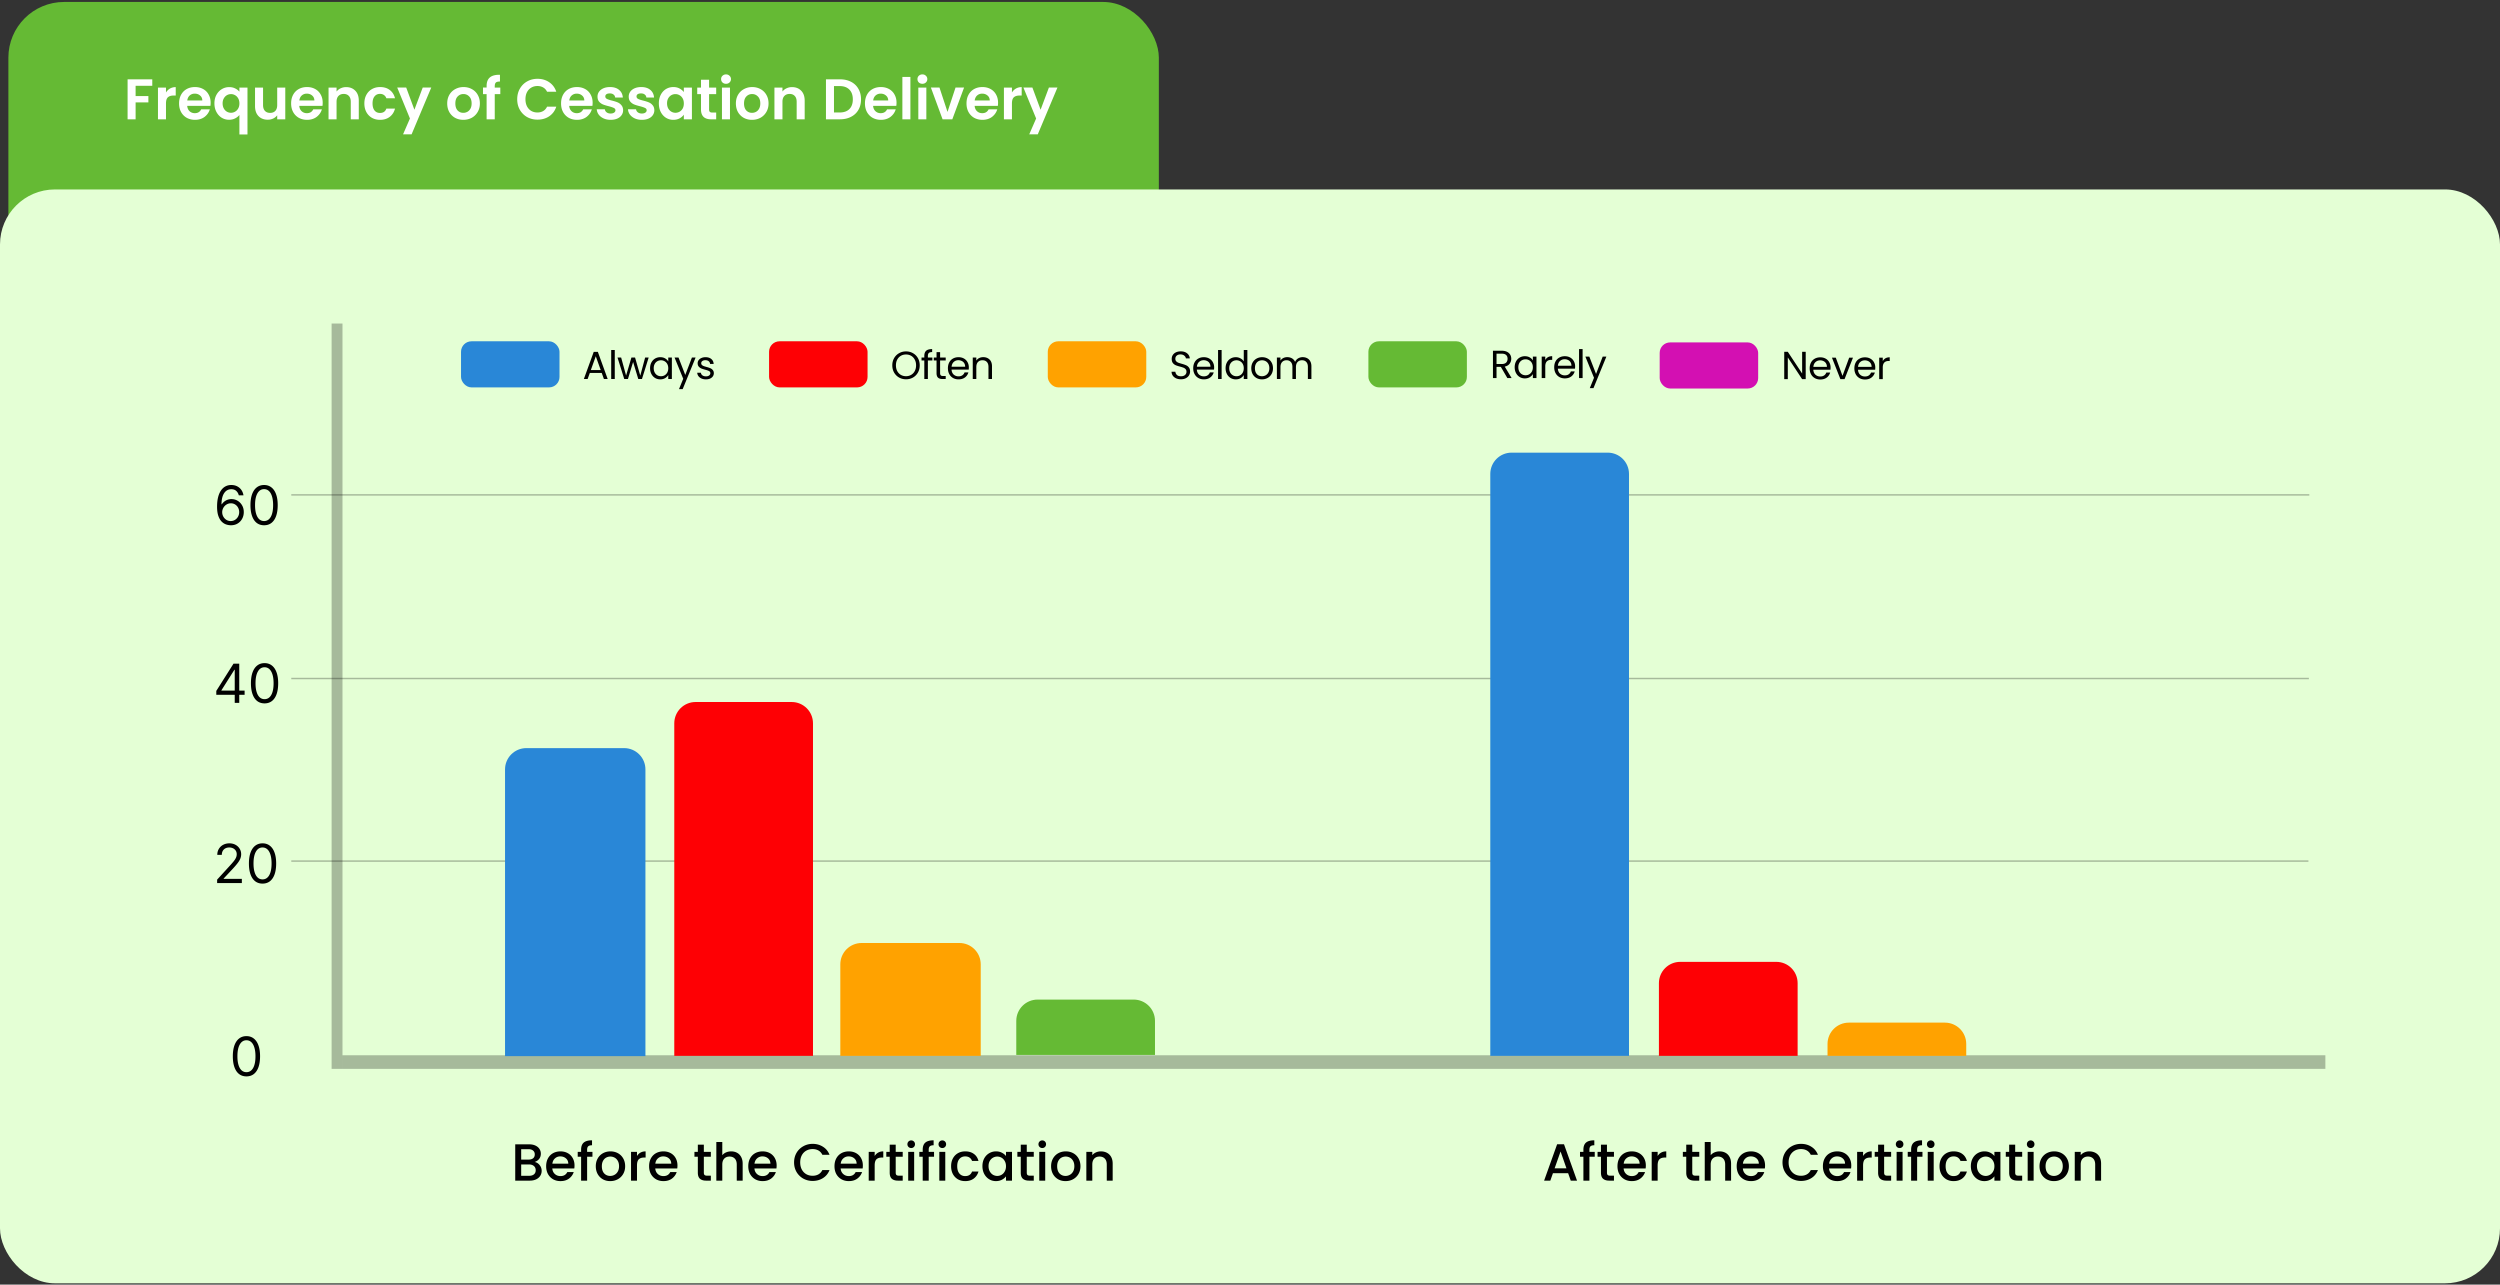 <svg xmlns="http://www.w3.org/2000/svg" width="1193" height="613" fill="none" viewBox="0 0 1193 613"><rect x="0" y="0" width="1193" height="613" fill="#333333" stroke="none"/><rect width="549" height="155" x="4" y=".934" fill="#65BA34" rx="26.592"/><path fill="#fff" d="M72.669 37.852v3.089h-7.955v4.893h6.096v3.035h-6.096v8.065h-3.828V37.852zm6.541 6.287a5.4 5.4 0 0 1 1.914-1.886q1.203-.683 2.734-.683v4.018h-1.012q-1.804 0-2.734.848-.902.847-.902 2.952v7.546h-3.827V41.788h3.827zm21.305 4.894q0 .82-.11 1.476H89.333q.136 1.64 1.149 2.57 1.011.93 2.487.93 2.133 0 3.035-1.832h4.128q-.656 2.187-2.515 3.608-1.86 1.395-4.566 1.395-2.187 0-3.936-.957a7.04 7.04 0 0 1-2.707-2.761q-.957-1.778-.957-4.101 0-2.35.957-4.128a6.7 6.7 0 0 1 2.68-2.734q1.722-.957 3.963-.957 2.16 0 3.855.93a6.4 6.4 0 0 1 2.652 2.652q.957 1.695.957 3.909m-3.964-1.094q-.028-1.476-1.067-2.35-1.038-.903-2.542-.903-1.422 0-2.406.875-.957.848-1.175 2.378zm5.773 1.395q0-2.27.93-4.019.956-1.777 2.569-2.761a6.7 6.7 0 0 1 3.554-.984q1.614 0 2.843.628 1.258.601 2.023 1.559v-1.969h3.855v22.363h-3.855v-9.295q-.765.984-2.05 1.64-1.285.657-2.898.656a6.64 6.64 0 0 1-3.526-.984q-1.586-1.011-2.515-2.788-.93-1.778-.93-4.046m11.919.027q0-1.394-.574-2.406-.574-1.011-1.503-1.53a3.83 3.83 0 0 0-1.941-.52 3.9 3.9 0 0 0-1.941.52q-.903.519-1.477 1.53-.574.985-.574 2.379t.574 2.433q.574 1.011 1.477 1.53a3.9 3.9 0 0 0 1.941.52q1.038 0 1.941-.52.93-.519 1.503-1.53.574-1.013.574-2.406m21.891-7.573v15.146h-3.855V55.02q-.738.984-1.941 1.558a6 6 0 0 1-2.57.547q-1.776 0-3.143-.738-1.368-.765-2.16-2.215-.766-1.476-.766-3.499v-8.885h3.828v8.338q0 1.805.902 2.789.901.957 2.46.957 1.586 0 2.488-.957.902-.984.902-2.789v-8.338zm17.855 7.245q0 .82-.109 1.476h-11.072q.137 1.64 1.148 2.57 1.012.93 2.488.93 2.133 0 3.034-1.832h4.128q-.655 2.187-2.515 3.608-1.859 1.395-4.565 1.395-2.187 0-3.937-.957a7.04 7.04 0 0 1-2.706-2.761q-.957-1.778-.957-4.101 0-2.35.957-4.128a6.7 6.7 0 0 1 2.679-2.734q1.722-.957 3.964-.957 2.16 0 3.855.93a6.4 6.4 0 0 1 2.651 2.652q.957 1.695.957 3.909m-3.964-1.094q-.027-1.476-1.066-2.35-1.04-.903-2.542-.903-1.422 0-2.406.875-.957.848-1.176 2.378zm15.151-6.37q2.706 0 4.374 1.723 1.667 1.695 1.667 4.757v8.885h-3.827v-8.366q0-1.804-.902-2.761-.903-.984-2.461-.984-1.585 0-2.515.984-.902.957-.902 2.761v8.366h-3.827V41.788h3.827v1.887a5.2 5.2 0 0 1 1.941-1.531 6 6 0 0 1 2.625-.574m8.697 7.792q0-2.35.957-4.1.956-1.778 2.651-2.735 1.695-.984 3.882-.984 2.816 0 4.648 1.422 1.859 1.395 2.487 3.937h-4.128q-.328-.985-1.12-1.531-.767-.575-1.914-.575-1.64 0-2.597 1.203-.957 1.176-.957 3.363 0 2.16.957 3.363.957 1.175 2.597 1.175 2.324 0 3.034-2.078h4.128q-.628 2.46-2.487 3.91-1.86 1.449-4.648 1.449-2.187 0-3.882-.957a6.95 6.95 0 0 1-2.651-2.734q-.957-1.777-.957-4.128m31.918-7.573-9.376 22.308h-4.074l3.281-7.545-6.069-14.763h4.292l3.909 10.58 3.964-10.58zm15.303 15.392q-2.187 0-3.937-.957a7.2 7.2 0 0 1-2.761-2.761q-.984-1.778-.984-4.101t1.011-4.1a7.13 7.13 0 0 1 2.816-2.735q1.777-.984 3.964-.984t3.964.984a6.94 6.94 0 0 1 2.789 2.734q1.038 1.778 1.039 4.101t-1.067 4.1a7.26 7.26 0 0 1-2.843 2.762q-1.777.957-3.991.957m0-3.336q1.038 0 1.941-.492.93-.519 1.476-1.53.547-1.012.547-2.461 0-2.16-1.148-3.308-1.122-1.175-2.761-1.175t-2.762 1.175q-1.093 1.149-1.093 3.308 0 2.16 1.066 3.335 1.093 1.148 2.734 1.148m17.652-8.912h-2.652v12.002h-3.882V44.932h-1.722v-3.144h1.722v-.765q0-2.79 1.586-4.1 1.586-1.314 4.784-1.231v3.226q-1.395-.027-1.941.465-.547.492-.547 1.777v.628h2.652zm8.065 2.433q0-2.816 1.257-5.03 1.285-2.242 3.472-3.472 2.215-1.257 4.948-1.257 3.2 0 5.605 1.64t3.362 4.538h-4.401q-.657-1.367-1.859-2.05-1.176-.684-2.734-.684-1.668 0-2.98.793-1.285.766-2.023 2.187-.711 1.422-.711 3.335 0 1.887.711 3.335.738 1.422 2.023 2.215 1.312.765 2.98.765 1.558 0 2.734-.683 1.203-.71 1.859-2.078h4.401q-.956 2.925-3.362 4.566-2.379 1.613-5.605 1.613-2.733 0-4.948-1.23a9.34 9.34 0 0 1-3.472-3.473q-1.257-2.214-1.257-5.03m35.992 1.668q0 .82-.109 1.476h-11.072q.137 1.64 1.148 2.57 1.012.93 2.488.93 2.132 0 3.035-1.832h4.128q-.657 2.187-2.515 3.608-1.86 1.395-4.566 1.395-2.187 0-3.937-.957a7.04 7.04 0 0 1-2.706-2.761q-.957-1.778-.957-4.101 0-2.35.957-4.128a6.7 6.7 0 0 1 2.679-2.734q1.723-.957 3.964-.957 2.16 0 3.855.93a6.4 6.4 0 0 1 2.652 2.652q.956 1.695.956 3.909m-3.964-1.094q-.027-1.476-1.066-2.35-1.038-.903-2.542-.903-1.422 0-2.406.875-.957.848-1.176 2.378zm12.554 9.24q-1.86 0-3.336-.656-1.476-.683-2.351-1.831a4.66 4.66 0 0 1-.929-2.543h3.855q.108.876.847 1.45.765.573 1.886.574 1.093 0 1.695-.438.629-.438.629-1.12 0-.739-.765-1.094-.739-.383-2.379-.82-1.695-.41-2.788-.848a4.95 4.95 0 0 1-1.859-1.34q-.766-.9-.766-2.433 0-1.257.711-2.296.738-1.039 2.078-1.64 1.367-.602 3.198-.602 2.707 0 4.32 1.367 1.612 1.34 1.777 3.636h-3.664q-.081-.902-.765-1.421-.657-.547-1.777-.547-1.039 0-1.613.383-.547.382-.547 1.066 0 .765.766 1.175.765.383 2.378.793 1.64.41 2.707.848a4.6 4.6 0 0 1 1.831 1.367q.793.901.82 2.405a3.96 3.96 0 0 1-.738 2.351q-.71 1.04-2.077 1.64-1.34.575-3.144.575m14.897 0q-1.86 0-3.336-.656-1.475-.683-2.351-1.831a4.66 4.66 0 0 1-.929-2.543h3.855q.109.876.847 1.45.765.573 1.886.574 1.094 0 1.695-.438.63-.438.629-1.12 0-.739-.765-1.094-.738-.383-2.379-.82-1.695-.41-2.788-.848a4.95 4.95 0 0 1-1.859-1.34q-.766-.9-.766-2.433 0-1.257.711-2.296.738-1.039 2.078-1.64 1.366-.602 3.198-.602 2.707 0 4.32 1.367 1.612 1.34 1.777 3.636h-3.664q-.081-.902-.765-1.421-.656-.547-1.777-.547-1.039 0-1.613.383-.547.382-.547 1.066 0 .765.766 1.175.765.383 2.378.793 1.64.41 2.707.848a4.6 4.6 0 0 1 1.831 1.367q.793.901.82 2.405a3.96 3.96 0 0 1-.738 2.351q-.71 1.04-2.077 1.64-1.34.575-3.144.575m8.117-7.873q0-2.295.902-4.073.93-1.777 2.488-2.734 1.585-.957 3.526-.957 1.696 0 2.953.684 1.285.683 2.05 1.722v-2.16h3.855v15.146h-3.855v-2.215q-.738 1.066-2.05 1.777-1.285.684-2.98.684a6.5 6.5 0 0 1-3.499-.984q-1.558-.985-2.488-2.762-.902-1.804-.902-4.128m11.919.055q0-1.395-.546-2.378-.547-1.012-1.477-1.531a3.87 3.87 0 0 0-1.995-.547 3.9 3.9 0 0 0-1.969.52q-.901.519-1.476 1.53-.547.984-.547 2.351 0 1.368.547 2.406.575 1.011 1.476 1.558.93.547 1.969.547 1.066 0 1.995-.52a4 4 0 0 0 1.477-1.53q.546-1.013.546-2.406m12.049-4.429v7.327q0 .765.355 1.12.384.33 1.258.329h1.777v3.226h-2.406q-4.839 0-4.839-4.703v-7.299h-1.804v-3.144h1.804v-3.745h3.855v3.745h3.39v3.144zm8.084-4.948q-1.013 0-1.695-.629-.656-.656-.656-1.613t.656-1.585q.682-.656 1.695-.656 1.011 0 1.667.656.684.628.684 1.585t-.684 1.613q-.656.63-1.667.629m1.886 1.804v15.146h-3.827V41.788zm10.507 15.392q-2.187 0-3.937-.957a7.2 7.2 0 0 1-2.761-2.761q-.984-1.778-.984-4.101t1.011-4.1a7.1 7.1 0 0 1 2.816-2.735q1.777-.984 3.964-.984t3.964.984a6.93 6.93 0 0 1 2.788 2.734q1.04 1.778 1.039 4.101 0 2.324-1.066 4.1a7.26 7.26 0 0 1-2.843 2.762q-1.777.957-3.991.957m0-3.336q1.038 0 1.941-.492.928-.519 1.476-1.53.546-1.012.547-2.461 0-2.16-1.149-3.308-1.12-1.175-2.761-1.175-1.64 0-2.761 1.175-1.093 1.149-1.093 3.308 0 2.16 1.066 3.335 1.093 1.148 2.734 1.148m19.101-12.274q2.706 0 4.374 1.722 1.667 1.695 1.667 4.757v8.885h-3.827v-8.366q0-1.804-.902-2.761-.903-.984-2.461-.984-1.585 0-2.515.984-.902.957-.902 2.761v8.366h-3.827V41.788h3.827v1.887a5.2 5.2 0 0 1 1.941-1.531 6 6 0 0 1 2.625-.574m22.865-3.718q3.008 0 5.277 1.175 2.296 1.176 3.526 3.363 1.258 2.16 1.258 5.03t-1.258 5.03q-1.23 2.133-3.526 3.308-2.27 1.176-5.277 1.176h-6.67V37.852zm-.136 15.828q3.008 0 4.647-1.64t1.64-4.62-1.64-4.648q-1.64-1.694-4.647-1.694h-2.707V53.68zm27.141-4.647q0 .82-.11 1.476h-11.071q.136 1.64 1.148 2.57 1.01.93 2.488.93 2.132 0 3.034-1.832h4.128q-.656 2.187-2.515 3.608-1.859 1.395-4.565 1.395-2.187 0-3.937-.957a7.05 7.05 0 0 1-2.707-2.761q-.956-1.778-.956-4.101 0-2.35.956-4.128a6.67 6.67 0 0 1 2.68-2.734q1.722-.957 3.964-.957 2.159 0 3.854.93a6.4 6.4 0 0 1 2.652 2.652q.957 1.695.957 3.909m-3.964-1.094q-.027-1.476-1.066-2.35-1.039-.903-2.543-.903-1.421 0-2.406.875-.956.848-1.175 2.378zm10.585-11.236v20.23h-3.828v-20.23zm5.722 3.281q-1.011 0-1.695-.629-.656-.656-.656-1.613t.656-1.585q.684-.656 1.695-.656t1.668.656q.683.628.683 1.585a2.15 2.15 0 0 1-.683 1.613q-.657.63-1.668.629m1.886 1.804v15.146h-3.827V41.788zm10.097 11.619 3.827-11.619h4.074l-5.605 15.146h-4.647l-5.577-15.146h4.101zm24.129-4.374q0 .82-.109 1.476h-11.072q.137 1.64 1.148 2.57 1.012.93 2.488.93 2.133 0 3.035-1.832h4.128q-.656 2.187-2.516 3.608-1.859 1.395-4.565 1.395-2.187 0-3.937-.957a7.04 7.04 0 0 1-2.706-2.761q-.957-1.778-.957-4.101 0-2.35.957-4.128a6.7 6.7 0 0 1 2.679-2.734q1.723-.957 3.964-.957 2.16 0 3.855.93a6.4 6.4 0 0 1 2.651 2.652q.957 1.695.957 3.909m-3.964-1.094q-.027-1.476-1.066-2.35-1.039-.903-2.542-.903-1.422 0-2.406.875-.957.848-1.176 2.378zm10.585-3.8a5.4 5.4 0 0 1 1.914-1.886q1.203-.683 2.734-.683v4.018h-1.012q-1.804 0-2.734.848-.902.847-.902 2.952v7.546h-3.827V41.788h3.827zm21.715-2.35-9.377 22.307h-4.074l3.281-7.545-6.069-14.763h4.292l3.909 10.58 3.964-10.58z"/><rect width="1193" height="522" y="90.4" fill="#E4FFD5" rx="26.24"/><path fill="#000" d="M255.143 554.501q1.396.249 2.368 1.471.972 1.22.972 2.767 0 1.321-.698 2.393-.673 1.047-1.969 1.67-1.297.598-3.016.598h-6.93v-17.325h6.606q1.77 0 3.041.598 1.272.598 1.919 1.621.65.996.649 2.243 0 1.495-.798 2.493t-2.144 1.471m-6.432-1.147h3.515q1.397 0 2.169-.623.798-.648.798-1.845 0-1.171-.798-1.82-.772-.672-2.169-.673h-3.515zm3.839 7.728q1.447 0 2.269-.698.823-.697.823-1.944 0-1.272-.873-2.02-.873-.747-2.318-.747h-3.74v5.409zm21.611-4.886q0 .773-.1 1.396h-10.495q.125 1.646 1.221 2.642 1.098.998 2.693.998 2.293 0 3.24-1.92h3.067q-.624 1.895-2.269 3.116-1.62 1.197-4.038 1.197-1.97 0-3.54-.873a6.5 6.5 0 0 1-2.443-2.493q-.873-1.62-.873-3.739t.848-3.714q.873-1.62 2.418-2.493 1.57-.873 3.59-.873 1.944 0 3.465.848a5.97 5.97 0 0 1 2.368 2.393q.848 1.521.848 3.515m-2.967-.897q-.025-1.571-1.122-2.518t-2.717-.947q-1.47 0-2.518.947-1.047.922-1.246 2.518zm11.522-3.316h-2.543V563.4h-2.867v-11.417h-1.62v-2.318h1.62v-.972q0-2.369 1.247-3.441 1.27-1.096 3.963-1.096v2.368q-1.296 0-1.819.498-.524.474-.524 1.671v.972h2.543zm8.476 11.642q-1.944 0-3.515-.873a6.47 6.47 0 0 1-2.468-2.493q-.897-1.62-.897-3.739 0-2.094.922-3.714a6.37 6.37 0 0 1 2.518-2.493q1.596-.873 3.565-.873 1.97 0 3.565.873a6.4 6.4 0 0 1 2.517 2.493q.923 1.62.923 3.714t-.948 3.714a6.6 6.6 0 0 1-2.592 2.518q-1.62.873-3.59.873m0-2.468q1.097 0 2.044-.524.972-.523 1.571-1.57.598-1.047.598-2.543 0-1.495-.573-2.518-.573-1.047-1.521-1.57a4.16 4.16 0 0 0-2.044-.524q-1.097 0-2.044.524-.922.523-1.471 1.57-.548 1.023-.548 2.518 0 2.219 1.121 3.44 1.147 1.197 2.867 1.197m12.781-9.498a4.4 4.4 0 0 1 1.645-1.62q1.047-.599 2.468-.599v2.942h-.723q-1.67 0-2.542.848-.848.847-.848 2.941v7.229h-2.842v-13.735h2.842zm19.314 4.537q0 .773-.099 1.396h-10.495q.125 1.646 1.221 2.642 1.097.998 2.692.998 2.294 0 3.241-1.92h3.066q-.623 1.895-2.268 3.116-1.62 1.197-4.039 1.197-1.968 0-3.539-.873a6.5 6.5 0 0 1-2.443-2.493q-.873-1.62-.873-3.739t.848-3.714q.872-1.62 2.418-2.493 1.57-.873 3.589-.873 1.946 0 3.465.848a5.97 5.97 0 0 1 2.369 2.393q.847 1.521.847 3.515m-2.966-.897q-.026-1.571-1.122-2.518t-2.717-.947q-1.471 0-2.518.947-1.047.922-1.246 2.518zm15.554-3.316v7.603q0 .773.349 1.122.374.324 1.246.324h1.745v2.368h-2.243q-1.92 0-2.942-.897-1.022-.898-1.022-2.917v-7.603h-1.62v-2.318h1.62v-3.415h2.867v3.415h3.34v2.318zm13.064-2.543q1.57 0 2.792.673 1.246.674 1.945 1.995.723 1.321.723 3.191v8.101h-2.817v-7.678q0-1.844-.923-2.817-.923-.996-2.517-.997-1.596 0-2.543.997-.922.973-.922 2.817v7.678h-2.842v-18.447h2.842v6.307a4.8 4.8 0 0 1 1.819-1.346 6.2 6.2 0 0 1 2.443-.474m21.673 6.756q0 .773-.099 1.396h-10.495q.124 1.646 1.221 2.642 1.098.998 2.693.998 2.293 0 3.24-1.92h3.067q-.624 1.895-2.269 3.116-1.62 1.197-4.038 1.197-1.97 0-3.54-.873a6.5 6.5 0 0 1-2.443-2.493q-.873-1.62-.873-3.739t.848-3.714q.873-1.62 2.418-2.493 1.57-.873 3.59-.873 1.944 0 3.465.848a5.97 5.97 0 0 1 2.368 2.393q.847 1.521.847 3.515m-2.966-.897q-.026-1.571-1.122-2.518t-2.717-.947q-1.471 0-2.518.947-1.047.922-1.246 2.518zm11.291-.599q0-2.542 1.172-4.562a8.46 8.46 0 0 1 3.216-3.141q2.044-1.146 4.462-1.146 2.767 0 4.911 1.371 2.169 1.346 3.141 3.839h-3.415q-.673-1.372-1.87-2.044-1.197-.673-2.767-.673-1.72 0-3.066.772-1.347.773-2.119 2.219-.748 1.446-.748 3.365t.748 3.366q.772 1.446 2.119 2.243 1.346.773 3.066.773 1.57 0 2.767-.673t1.87-2.044h3.415q-.972 2.493-3.141 3.839-2.144 1.346-4.911 1.346-2.443 0-4.462-1.122a8.64 8.64 0 0 1-3.216-3.166q-1.172-2.02-1.172-4.562m32.817 1.496q0 .773-.099 1.396H401.16q.125 1.646 1.221 2.642 1.097.998 2.692.998 2.294 0 3.241-1.92h3.066q-.623 1.895-2.268 3.116-1.62 1.197-4.039 1.197-1.968 0-3.539-.873a6.5 6.5 0 0 1-2.443-2.493q-.873-1.62-.873-3.739t.848-3.714q.872-1.62 2.418-2.493 1.57-.873 3.589-.873 1.946 0 3.465.848a5.97 5.97 0 0 1 2.369 2.393q.847 1.521.847 3.515m-2.966-.897q-.025-1.571-1.122-2.518t-2.717-.947q-1.471 0-2.518.947-1.047.922-1.246 2.518zm8.605-3.64a4.4 4.4 0 0 1 1.645-1.62q1.047-.599 2.468-.599v2.942h-.723q-1.67 0-2.543.848-.847.847-.847 2.941v7.229h-2.842v-13.735h2.842zm10.041.324v7.603q0 .773.349 1.122.373.324 1.246.324h1.745v2.368h-2.243q-1.92 0-2.942-.897-1.022-.898-1.022-2.917v-7.603h-1.62v-2.318h1.62v-3.415h2.867v3.415h3.34v2.318zm7.405-4.138q-.772 0-1.296-.523a1.76 1.76 0 0 1-.524-1.297q0-.772.524-1.296a1.76 1.76 0 0 1 1.296-.524q.749 0 1.272.524t.523 1.296-.523 1.297a1.74 1.74 0 0 1-1.272.523m1.396 1.82V563.4h-2.842v-13.735zm9.49 2.318h-2.543V563.4h-2.867v-11.417h-1.62v-2.318h1.62v-.972q0-2.369 1.247-3.441 1.271-1.096 3.963-1.096v2.368q-1.296 0-1.819.498-.524.474-.524 1.671v.972h2.543zm3.964-4.138q-.772 0-1.296-.523a1.76 1.76 0 0 1-.524-1.297q0-.772.524-1.296a1.76 1.76 0 0 1 1.296-.524q.748 0 1.272.524.523.524.523 1.296 0 .773-.523 1.297a1.74 1.74 0 0 1-1.272.523m1.396 1.82V563.4h-2.842v-13.735zm2.784 6.855q0-2.119.848-3.714.872-1.62 2.393-2.493t3.49-.873q2.493 0 4.113 1.197 1.645 1.172 2.219 3.365h-3.067q-.374-1.022-1.196-1.595-.823-.573-2.069-.573-1.745 0-2.792 1.246-1.023 1.221-1.022 3.44t1.022 3.465q1.047 1.247 2.792 1.247 2.468 0 3.265-2.169h3.067q-.598 2.094-2.244 3.34-1.646 1.222-4.088 1.222-1.97 0-3.49-.873a6.4 6.4 0 0 1-2.393-2.493q-.848-1.62-.848-3.739m14.947-.05q0-2.069.848-3.664.873-1.596 2.343-2.468a6.3 6.3 0 0 1 3.291-.898q1.62 0 2.817.649 1.221.623 1.944 1.57v-1.994h2.867V563.4h-2.867v-2.044q-.723.973-1.969 1.621t-2.842.648q-1.77 0-3.241-.898-1.47-.922-2.343-2.542-.848-1.645-.848-3.715m11.243.05q0-1.42-.598-2.468-.573-1.047-1.521-1.595a4 4 0 0 0-2.044-.549q-1.097 0-2.044.549-.948.523-1.546 1.57-.573 1.023-.573 2.443t.573 2.493q.598 1.072 1.546 1.645a4.1 4.1 0 0 0 2.044.549q1.097 0 2.044-.549.948-.548 1.521-1.595.598-1.073.598-2.493m9.915-4.537v7.603q0 .773.349 1.122.374.324 1.247.324h1.745v2.368h-2.244q-1.92 0-2.942-.897-1.022-.898-1.022-2.917v-7.603h-1.62v-2.318h1.62v-3.415h2.867v3.415h3.341v2.318zm7.406-4.138q-.774 0-1.297-.523a1.76 1.76 0 0 1-.523-1.297q0-.772.523-1.296a1.76 1.76 0 0 1 1.297-.524q.747 0 1.271.524t.523 1.296-.523 1.297a1.73 1.73 0 0 1-1.271.523m1.396 1.82V563.4h-2.842v-13.735zm9.689 13.96q-1.945 0-3.515-.873a6.46 6.46 0 0 1-2.468-2.493q-.898-1.62-.898-3.739 0-2.094.923-3.714a6.4 6.4 0 0 1 2.517-2.493q1.596-.873 3.565-.873 1.97 0 3.565.873a6.37 6.37 0 0 1 2.518 2.493q.922 1.62.922 3.714t-.947 3.714a6.6 6.6 0 0 1-2.593 2.518q-1.62.873-3.589.873m0-2.468a4.16 4.16 0 0 0 2.044-.524q.972-.523 1.57-1.57t.599-2.543q0-1.495-.574-2.518-.573-1.047-1.52-1.57a4.16 4.16 0 0 0-2.045-.524 4.16 4.16 0 0 0-2.044.524q-.922.523-1.471 1.57-.548 1.023-.548 2.518 0 2.219 1.122 3.44 1.146 1.197 2.867 1.197m16.869-11.717q1.62 0 2.891.673a4.77 4.77 0 0 1 2.02 1.995q.722 1.321.722 3.191v8.101h-2.816v-7.678q0-1.844-.923-2.817-.922-.996-2.518-.997-1.595 0-2.542.997-.923.973-.923 2.817v7.678h-2.841v-13.735h2.841v1.57a4.74 4.74 0 0 1 1.77-1.321 5.8 5.8 0 0 1 2.319-.474m222.981 10.421h-7.255l-1.246 3.539h-2.966l6.207-17.35h3.29l6.208 17.35h-2.992zm-.798-2.319-2.817-8.052-2.842 8.052zm13.493-5.559h-2.543V563.4H755.6v-11.417h-1.62v-2.318h1.62v-.972q0-2.369 1.247-3.441 1.271-1.096 3.963-1.096v2.368q-1.296 0-1.819.498-.524.474-.524 1.671v.972h2.543zm5.834 0v7.603q0 .773.349 1.122.374.324 1.246.324h1.745v2.368h-2.243q-1.92 0-2.942-.897-1.022-.898-1.022-2.917v-7.603h-1.62v-2.318h1.62v-3.415h2.867v3.415h3.34v2.318zm18.549 4.213q0 .773-.1 1.396h-10.495q.125 1.646 1.221 2.642 1.097.998 2.693.998 2.293 0 3.24-1.92h3.067q-.624 1.895-2.269 3.116-1.62 1.197-4.038 1.197-1.97 0-3.54-.873a6.5 6.5 0 0 1-2.443-2.493q-.873-1.62-.873-3.739t.848-3.714q.873-1.62 2.418-2.493 1.57-.873 3.59-.873 1.944 0 3.465.848a5.97 5.97 0 0 1 2.368 2.393q.848 1.521.848 3.515m-2.967-.897q-.025-1.571-1.122-2.518t-2.717-.947q-1.47 0-2.518.947-1.047.922-1.246 2.518zm8.605-3.64a4.4 4.4 0 0 1 1.645-1.62q1.047-.599 2.468-.599v2.942h-.723q-1.67 0-2.542.848-.848.847-.848 2.941v7.229h-2.842v-13.735h2.842zm16.517.324v7.603q0 .773.349 1.122.373.324 1.246.324h1.745v2.368h-2.244q-1.919 0-2.941-.897-1.023-.898-1.022-2.917v-7.603h-1.621v-2.318h1.621v-3.415h2.867v3.415h3.34v2.318zm13.064-2.543q1.57 0 2.792.673 1.247.674 1.944 1.995.723 1.321.723 3.191v8.101h-2.817v-7.678q0-1.844-.922-2.817-.922-.996-2.518-.997-1.595 0-2.543.997-.922.973-.922 2.817v7.678h-2.842v-18.447h2.842v6.307a4.8 4.8 0 0 1 1.82-1.346 6.2 6.2 0 0 1 2.443-.474m21.673 6.756q0 .773-.1 1.396H831.69q.126 1.646 1.222 2.642 1.097.998 2.692.998 2.293 0 3.241-1.92h3.066q-.623 1.895-2.268 3.116-1.621 1.197-4.039 1.197-1.97 0-3.54-.873a6.5 6.5 0 0 1-2.443-2.493q-.872-1.62-.872-3.739t.847-3.714q.873-1.62 2.418-2.493 1.57-.873 3.59-.873 1.945 0 3.465.848a5.97 5.97 0 0 1 2.368 2.393q.849 1.521.848 3.515m-2.966-.897q-.025-1.571-1.122-2.518t-2.717-.947q-1.471 0-2.518.947-1.047.922-1.247 2.518zm11.291-.599q0-2.542 1.172-4.562a8.45 8.45 0 0 1 3.215-3.141q2.045-1.146 4.463-1.146 2.766 0 4.911 1.371 2.168 1.346 3.141 3.839h-3.416q-.673-1.372-1.869-2.044-1.197-.673-2.767-.673-1.72 0-3.067.772-1.345.773-2.119 2.219-.747 1.446-.747 3.365t.747 3.366q.774 1.446 2.119 2.243 1.347.773 3.067.773 1.57 0 2.767-.673t1.869-2.044h3.416q-.974 2.493-3.141 3.839-2.145 1.346-4.911 1.346-2.443 0-4.463-1.122a8.63 8.63 0 0 1-3.215-3.166q-1.172-2.02-1.172-4.562m32.817 1.496q0 .773-.1 1.396h-10.495q.124 1.646 1.222 2.642 1.096.998 2.692.998 2.293 0 3.241-1.92h3.066q-.624 1.895-2.269 3.116-1.62 1.197-4.038 1.197-1.97 0-3.54-.873a6.5 6.5 0 0 1-2.443-2.493q-.872-1.62-.872-3.739t.847-3.714q.873-1.62 2.418-2.493 1.57-.873 3.59-.873 1.944 0 3.465.848a5.97 5.97 0 0 1 2.368 2.393q.848 1.521.848 3.515m-2.967-.897q-.024-1.571-1.121-2.518t-2.718-.947q-1.47 0-2.517.947-1.047.922-1.247 2.518zm8.605-3.64a4.4 4.4 0 0 1 1.646-1.62q1.046-.599 2.468-.599v2.942h-.723q-1.67 0-2.543.848-.848.847-.848 2.941v7.229h-2.842v-13.735h2.842zm10.041.324v7.603q0 .773.349 1.122.375.324 1.247.324h1.745v2.368h-2.244q-1.92 0-2.941-.897-1.023-.898-1.023-2.917v-7.603h-1.62v-2.318h1.62v-3.415h2.867v3.415h3.341v2.318zm7.406-4.138q-.773 0-1.296-.523a1.76 1.76 0 0 1-.524-1.297q0-.772.524-1.296a1.76 1.76 0 0 1 1.296-.524q.747 0 1.271.524t.524 1.296-.524 1.297a1.73 1.73 0 0 1-1.271.523m1.396 1.82V563.4h-2.842v-13.735zm9.489 2.318h-2.542V563.4h-2.867v-11.417h-1.62v-2.318h1.62v-.972q0-2.369 1.246-3.441 1.272-1.096 3.964-1.096v2.368q-1.296 0-1.82.498-.523.474-.523 1.671v.972h2.542zm3.965-4.138q-.772 0-1.296-.523a1.76 1.76 0 0 1-.524-1.297q0-.772.524-1.296a1.76 1.76 0 0 1 1.296-.524q.747 0 1.271.524t.524 1.296-.524 1.297a1.73 1.73 0 0 1-1.271.523m1.396 1.82V563.4h-2.842v-13.735zm2.784 6.855q0-2.119.847-3.714.873-1.62 2.393-2.493t3.49-.873q2.493 0 4.113 1.197 1.646 1.172 2.219 3.365h-3.066q-.373-1.022-1.197-1.595-.822-.573-2.069-.573-1.745 0-2.792 1.246-1.022 1.221-1.022 3.44t1.022 3.465q1.047 1.247 2.792 1.247 2.468 0 3.266-2.169h3.066q-.599 2.094-2.243 3.34-1.645 1.222-4.089 1.222-1.97 0-3.49-.873a6.4 6.4 0 0 1-2.393-2.493q-.847-1.62-.847-3.739m14.947-.05q0-2.069.848-3.664.871-1.596 2.343-2.468a6.3 6.3 0 0 1 3.29-.898q1.622 0 2.817.649 1.222.623 1.945 1.57v-1.994h2.866V563.4h-2.866v-2.044q-.723.973-1.97 1.621t-2.841.648a6.1 6.1 0 0 1-3.241-.898q-1.471-.922-2.343-2.542-.848-1.645-.848-3.715m11.243.05q0-1.42-.599-2.468-.573-1.047-1.52-1.595a4 4 0 0 0-2.044-.549q-1.098 0-2.044.549-.948.523-1.546 1.57-.573 1.023-.573 2.443t.573 2.493q.598 1.072 1.546 1.645a4.1 4.1 0 0 0 2.044.549 4 4 0 0 0 2.044-.549q.947-.548 1.52-1.595.599-1.073.599-2.493m9.915-4.537v7.603q0 .773.349 1.122.373.324 1.246.324h1.745v2.368h-2.243q-1.92 0-2.942-.897-1.022-.898-1.022-2.917v-7.603h-1.62v-2.318h1.62v-3.415h2.867v3.415h3.34v2.318zm7.405-4.138q-.773 0-1.296-.523a1.76 1.76 0 0 1-.524-1.297q0-.772.524-1.296a1.76 1.76 0 0 1 1.296-.524q.749 0 1.272.524t.523 1.296-.523 1.297a1.74 1.74 0 0 1-1.272.523m1.396 1.82V563.4h-2.842v-13.735zm9.689 13.96q-1.944 0-3.515-.873a6.47 6.47 0 0 1-2.468-2.493q-.897-1.62-.897-3.739 0-2.094.922-3.714a6.37 6.37 0 0 1 2.518-2.493q1.596-.873 3.565-.873 1.97 0 3.565.873a6.4 6.4 0 0 1 2.517 2.493q.923 1.62.923 3.714t-.948 3.714a6.6 6.6 0 0 1-2.592 2.518q-1.62.873-3.59.873m0-2.468q1.097 0 2.044-.524.972-.523 1.571-1.57.598-1.047.598-2.543 0-1.495-.573-2.518-.574-1.047-1.521-1.57a4.16 4.16 0 0 0-2.044-.524q-1.097 0-2.044.524-.922.523-1.471 1.57-.548 1.023-.548 2.518 0 2.219 1.121 3.44 1.147 1.197 2.867 1.197m16.869-11.717q1.62 0 2.892.673a4.8 4.8 0 0 1 2.022 1.995q.72 1.321.72 3.191v8.101h-2.817v-7.678q0-1.844-.922-2.817-.922-.996-2.518-.997-1.595 0-2.543.997-.922.973-.922 2.817v7.678h-2.842v-13.735h2.842v1.57a4.7 4.7 0 0 1 1.77-1.321 5.8 5.8 0 0 1 2.318-.474"/><rect width="47" height="22" x="220" y="162.867" fill="url(#paint0_linear_4977_1732)" rx="5"/><rect width="47" height="22" x="367" y="162.867" fill="url(#paint1_linear_4977_1732)" rx="5"/><rect width="47" height="22" x="500" y="162.867" fill="#FFA200" rx="5"/><rect width="47" height="22" x="653" y="162.867" fill="#65BA34" rx="5"/><rect width="47" height="22" x="792" y="163.4" fill="#D310B2" rx="5"/><path fill="#000" d="M287.143 177.969h-5.684l-1.047 2.898h-1.795l4.711-12.956h1.964l4.692 12.956h-1.794zm-.487-1.383-2.355-6.581-2.356 6.581zm6.709-9.554v13.835h-1.701v-13.835zm16.174 3.59-3.197 10.245h-1.757l-2.468-8.133-2.468 8.133h-1.758l-3.215-10.245h1.738l2.356 8.6 2.543-8.6h1.739l2.486 8.619 2.319-8.619zm.679 5.085q0-1.57.636-2.748.635-1.197 1.739-1.851a4.84 4.84 0 0 1 2.486-.655q1.347 0 2.337.58.991.579 1.477 1.458v-1.869h1.72v10.245h-1.72v-1.907q-.504.897-1.514 1.496-.991.579-2.318.579-1.365 0-2.468-.673-1.103-.672-1.739-1.888t-.636-2.767m8.675.019q0-1.16-.467-2.02a3.2 3.2 0 0 0-1.271-1.308 3.33 3.33 0 0 0-1.739-.468q-.954 0-1.739.449a3.26 3.26 0 0 0-1.253 1.309q-.467.86-.467 2.019 0 1.178.467 2.057a3.4 3.4 0 0 0 1.253 1.327 3.45 3.45 0 0 0 1.739.449q.954 0 1.739-.449a3.35 3.35 0 0 0 1.271-1.327q.467-.88.467-2.038m13.046-5.104-6.169 15.069h-1.758l2.019-4.936-4.132-10.133h1.889l3.216 8.301 3.178-8.301zm4.964 10.413q-1.178 0-2.113-.392-.934-.411-1.477-1.122a3.03 3.03 0 0 1-.598-1.664h1.757q.075.767.711 1.253.654.486 1.701.486.972 0 1.533-.43t.561-1.085q0-.673-.598-.99-.599-.337-1.851-.655a15 15 0 0 1-1.87-.598 3.6 3.6 0 0 1-1.234-.916q-.505-.618-.505-1.608 0-.786.468-1.44.467-.654 1.327-1.028.86-.393 1.963-.393 1.702 0 2.749.86t1.122 2.356h-1.702q-.055-.804-.654-1.29-.58-.486-1.571-.486-.915 0-1.458.393-.542.392-.542 1.028 0 .505.318.841.336.318.822.524.505.186 1.384.43 1.103.299 1.795.598.692.28 1.178.86.505.58.523 1.514 0 .841-.467 1.515-.468.673-1.328 1.066-.841.373-1.944.373m95.445-.037q-1.813 0-3.31-.841a6.4 6.4 0 0 1-2.374-2.375q-.86-1.532-.86-3.44t.86-3.421a6.2 6.2 0 0 1 2.374-2.375q1.497-.86 3.31-.86 1.831 0 3.328.86a6.1 6.1 0 0 1 2.355 2.356q.86 1.514.86 3.44t-.86 3.44a6.25 6.25 0 0 1-2.355 2.375q-1.497.841-3.328.841m0-1.477q1.365 0 2.449-.636a4.4 4.4 0 0 0 1.72-1.813q.636-1.177.636-2.73 0-1.57-.636-2.73-.617-1.177-1.701-1.813t-2.468-.636-2.468.636-1.72 1.813q-.618 1.16-.617 2.73 0 1.553.617 2.73.635 1.178 1.72 1.813 1.103.636 2.468.636m12.585-7.497h-2.15v8.843h-1.702v-8.843h-1.327v-1.402h1.327v-.73q0-1.719.879-2.505.897-.804 2.861-.804v1.421q-1.122 0-1.59.449-.448.43-.448 1.439v.73h2.15zm3.685 0v6.039q0 .748.318 1.065.318.3 1.103.3h1.252v1.439h-1.533q-1.42 0-2.131-.654t-.71-2.15v-6.039h-1.328v-1.402h1.328v-2.581h1.701v2.581h2.673v1.402zm13.709 3.328q0 .486-.056 1.028h-8.189q.093 1.515 1.028 2.374.954.842 2.3.842 1.103 0 1.832-.505.749-.523 1.047-1.384h1.833a4.45 4.45 0 0 1-1.646 2.412q-1.233.916-3.066.916-1.459 0-2.617-.654a4.66 4.66 0 0 1-1.795-1.851q-.655-1.215-.655-2.804 0-1.59.636-2.786a4.4 4.4 0 0 1 1.776-1.832q1.16-.655 2.655-.655 1.458 0 2.58.636a4.33 4.33 0 0 1 1.72 1.757q.618 1.104.617 2.506m-1.757-.355q0-.973-.43-1.664a2.7 2.7 0 0 0-1.178-1.066 3.5 3.5 0 0 0-1.627-.374q-1.29 0-2.206.823-.897.822-1.028 2.281zm8.621-4.562q1.87 0 3.029 1.14 1.16 1.122 1.159 3.253v6.039h-1.683v-5.796q0-1.533-.766-2.337-.767-.822-2.094-.822-1.346 0-2.15.841-.786.841-.786 2.449v5.665h-1.701v-10.245h1.701v1.458a3.4 3.4 0 0 1 1.365-1.215 4.3 4.3 0 0 1 1.926-.43m94.381 10.563q-1.29 0-2.319-.449-1.01-.467-1.589-1.271a3.3 3.3 0 0 1-.598-1.888h1.813q.094.916.748 1.551.673.617 1.945.617 1.214 0 1.907-.598a1.99 1.99 0 0 0 .71-1.57q0-.748-.411-1.216a2.64 2.64 0 0 0-1.029-.71 16 16 0 0 0-1.664-.524q-1.29-.336-2.075-.673a3.44 3.44 0 0 1-1.327-1.047q-.543-.729-.543-1.944 0-1.066.543-1.888.542-.823 1.514-1.272.991-.448 2.262-.448 1.833 0 2.992.916 1.177.916 1.327 2.43h-1.869q-.095-.748-.786-1.309-.692-.579-1.832-.579-1.065 0-1.739.561-.672.542-.673 1.533 0 .71.393 1.159.41.449.991.692.598.224 1.664.523 1.29.355 2.075.711.785.336 1.346 1.065.561.71.561 1.945 0 .954-.505 1.795t-1.495 1.365q-.992.523-2.337.523m15.815-5.646q0 .486-.056 1.028h-8.189q.093 1.515 1.028 2.374.953.842 2.3.842 1.103 0 1.832-.505.748-.523 1.047-1.384h1.832a4.44 4.44 0 0 1-1.645 2.412q-1.234.916-3.066.916-1.458 0-2.618-.654a4.66 4.66 0 0 1-1.794-1.851q-.655-1.215-.655-2.804 0-1.59.636-2.786a4.4 4.4 0 0 1 1.776-1.832q1.16-.655 2.655-.655 1.458 0 2.58.636a4.33 4.33 0 0 1 1.72 1.757q.617 1.104.617 2.506m-1.757-.355q0-.973-.43-1.664a2.7 2.7 0 0 0-1.178-1.066 3.5 3.5 0 0 0-1.627-.374q-1.29 0-2.206.823-.897.822-1.028 2.281zm5.33-7.965v13.835h-1.701v-13.835zm1.89 8.675q0-1.57.636-2.748.636-1.197 1.739-1.851 1.122-.655 2.505-.655 1.197 0 2.225.561 1.029.543 1.57 1.44v-5.422h1.721v13.835h-1.721v-1.926q-.505.916-1.495 1.515-.991.579-2.319.579a4.74 4.74 0 0 1-2.486-.673q-1.103-.672-1.739-1.888t-.636-2.767m8.675.019q0-1.16-.467-2.02a3.2 3.2 0 0 0-1.271-1.308 3.33 3.33 0 0 0-1.739-.468q-.954 0-1.739.449a3.25 3.25 0 0 0-1.252 1.309q-.468.86-.468 2.019 0 1.178.468 2.057a3.4 3.4 0 0 0 1.252 1.327 3.45 3.45 0 0 0 1.739.449q.954 0 1.739-.449a3.35 3.35 0 0 0 1.271-1.327q.467-.88.467-2.038m8.69 5.309q-1.44 0-2.617-.654a4.76 4.76 0 0 1-1.833-1.851q-.654-1.215-.654-2.804 0-1.571.673-2.767a4.7 4.7 0 0 1 1.87-1.851q1.178-.655 2.636-.655t2.636.655a4.6 4.6 0 0 1 1.851 1.832q.692 1.197.692 2.786t-.711 2.804a4.8 4.8 0 0 1-1.888 1.851q-1.197.654-2.655.654m0-1.495a3.6 3.6 0 0 0 1.72-.43q.804-.43 1.29-1.29.505-.861.505-2.094 0-1.235-.486-2.094-.486-.86-1.271-1.272a3.5 3.5 0 0 0-1.702-.43q-.934 0-1.72.43-.766.412-1.234 1.272t-.467 2.094q0 1.252.449 2.112.466.861 1.234 1.29a3.5 3.5 0 0 0 1.682.412m19.438-9.105q1.197 0 2.131.504.935.487 1.477 1.477.543.992.542 2.412v6.039h-1.682v-5.796q0-1.533-.767-2.337-.747-.822-2.038-.822-1.328 0-2.112.86-.786.841-.786 2.449v5.646h-1.682v-5.796q0-1.533-.767-2.337-.748-.822-2.038-.822-1.328 0-2.112.86-.786.841-.786 2.449v5.646h-1.701v-10.245h1.701v1.477a3.4 3.4 0 0 1 1.346-1.234 4.16 4.16 0 0 1 1.889-.43q1.29 0 2.281.579.99.58 1.477 1.702a3.36 3.36 0 0 1 1.421-1.683 4.2 4.2 0 0 1 2.206-.598m97.648 9.965-3.103-5.328h-2.057v5.328h-1.701v-13.031h4.206q1.477 0 2.487.505 1.027.504 1.533 1.365.505.86.505 1.963 0 1.346-.785 2.374-.766 1.029-2.319 1.365l3.272 5.459zm-5.16-6.693h2.505q1.384 0 2.076-.673.691-.692.691-1.832 0-1.16-.691-1.795-.673-.636-2.076-.636h-2.505zm8.664 1.533q0-1.57.636-2.748.635-1.197 1.738-1.851a4.85 4.85 0 0 1 2.487-.654q1.346 0 2.337.579.991.58 1.477 1.458v-1.869h1.72V180.4h-1.72v-1.907q-.505.898-1.514 1.496-.991.58-2.319.58-1.364 0-2.468-.673-1.103-.674-1.738-1.889-.636-1.215-.636-2.767m8.675.019q0-1.16-.467-2.019a3.2 3.2 0 0 0-1.272-1.309 3.33 3.33 0 0 0-1.739-.467q-.953 0-1.738.448-.785.449-1.253 1.309t-.467 2.019q0 1.178.467 2.057a3.4 3.4 0 0 0 1.253 1.327 3.44 3.44 0 0 0 1.738.449q.954 0 1.739-.449.804-.467 1.272-1.327.467-.879.467-2.038m5.923-3.44a3.3 3.3 0 0 1 1.271-1.365q.841-.486 2.038-.486v1.757h-.449q-2.86 0-2.86 3.104v5.571h-1.702v-10.245h1.702zm14.247 3.066q0 .486-.056 1.028h-8.189q.093 1.514 1.028 2.375.954.841 2.3.841 1.103 0 1.832-.505a2.75 2.75 0 0 0 1.047-1.383h1.833a4.46 4.46 0 0 1-1.646 2.412q-1.233.916-3.066.916-1.458 0-2.617-.655a4.66 4.66 0 0 1-1.795-1.851q-.655-1.215-.655-2.804 0-1.59.636-2.786a4.4 4.4 0 0 1 1.776-1.832q1.16-.654 2.655-.654 1.458 0 2.58.635a4.33 4.33 0 0 1 1.72 1.758q.617 1.102.617 2.505m-1.757-.355q0-.972-.43-1.664a2.7 2.7 0 0 0-1.178-1.066 3.5 3.5 0 0 0-1.627-.374q-1.29 0-2.206.823-.897.822-1.028 2.281zm5.33-7.965V180.4h-1.701v-13.835zm11.351 3.59-6.17 15.069h-1.757l2.019-4.936-4.132-10.133h1.888l3.216 8.301 3.178-8.301zm95.111 10.779h-1.701l-6.843-10.377v10.377h-1.701v-13.05h1.701l6.843 10.357v-10.357h1.701zm11.875-5.516q0 .486-.056 1.028h-8.189q.093 1.515 1.028 2.375.954.841 2.3.841 1.103 0 1.832-.505a2.76 2.76 0 0 0 1.047-1.383h1.832a4.45 4.45 0 0 1-1.645 2.412q-1.235.916-3.066.916-1.459 0-2.618-.655a4.67 4.67 0 0 1-1.795-1.85q-.654-1.216-.654-2.805t.636-2.786a4.4 4.4 0 0 1 1.776-1.832q1.159-.654 2.655-.654 1.458 0 2.58.635a4.33 4.33 0 0 1 1.72 1.758q.617 1.103.617 2.505m-1.758-.355q0-.972-.43-1.664a2.7 2.7 0 0 0-1.178-1.066 3.5 3.5 0 0 0-1.626-.374q-1.29 0-2.206.823-.898.822-1.029 2.281zm7.444 4.3 3.178-8.675h1.814l-4.02 10.246h-1.982l-4.02-10.246h1.833zm15.64-3.945q0 .486-.056 1.028h-8.189q.093 1.515 1.028 2.375.954.841 2.3.841 1.103 0 1.832-.505a2.75 2.75 0 0 0 1.047-1.383h1.832a4.44 4.44 0 0 1-1.645 2.412q-1.235.916-3.066.916-1.458 0-2.618-.655a4.67 4.67 0 0 1-1.794-1.85q-.655-1.216-.655-2.805t.636-2.786a4.43 4.43 0 0 1 1.776-1.832q1.16-.654 2.655-.654 1.458 0 2.58.635a4.33 4.33 0 0 1 1.72 1.758q.617 1.103.617 2.505m-1.757-.355q0-.972-.43-1.664a2.7 2.7 0 0 0-1.178-1.066 3.5 3.5 0 0 0-1.627-.374q-1.29 0-2.206.823-.897.822-1.028 2.281zm5.33-2.711a3.3 3.3 0 0 1 1.272-1.365q.841-.486 2.038-.486v1.757h-.449q-2.86 0-2.861 3.104v5.572h-1.701v-10.246h1.701z"/><path fill="#000" fill-opacity=".27" d="M158.242 154.4h5.192v355.649h-5.192zm5.196 349.159h946.233v6.49H163.438z"/><path stroke="#000" stroke-opacity=".27" stroke-width=".7" d="M139 236.16h963m-963 87.625h962.79M139 410.908h962.58"/><path fill="#000" d="M110.088 250.656a7 7 0 0 1-2.301-.438q-1.15-.42-2.1-1.415-.95-1.005-1.525-2.712-.575-1.716-.575-4.309 0-2.484.466-4.401.466-1.926 1.351-3.241.886-1.324 2.136-2.009 1.26-.684 2.84-.684 1.57 0 2.794.63a5.3 5.3 0 0 1 2.008 1.734q.776 1.114 1.005 2.566h-2.228q-.31-1.26-1.205-2.091t-2.374-.831q-2.173 0-3.424 1.89-1.242 1.89-1.251 5.305h.146a5.48 5.48 0 0 1 2.785-2.182 5.4 5.4 0 0 1 1.817-.302q1.606 0 2.94.804a5.93 5.93 0 0 1 2.136 2.2q.804 1.396.804 3.205 0 1.734-.776 3.177a5.9 5.9 0 0 1-2.182 2.282q-1.398.84-3.287.822m0-2.009q1.15 0 2.063-.575a4.1 4.1 0 0 0 1.452-1.543 4.35 4.35 0 0 0 .538-2.154q0-1.16-.52-2.109a3.97 3.97 0 0 0-1.415-1.525q-.895-.566-2.045-.566-.867 0-1.616.347a4.2 4.2 0 0 0-1.315.931 4.5 4.5 0 0 0-.876 1.36 4.1 4.1 0 0 0-.32 1.598q0 1.115.52 2.082a4.3 4.3 0 0 0 1.443 1.561q.922.593 2.091.593m15.934 2.009q-2.064 0-3.515-1.123-1.452-1.132-2.219-3.278-.767-2.154-.767-5.204 0-3.03.767-5.176.777-2.155 2.228-3.287 1.46-1.141 3.506-1.141t3.497 1.141q1.46 1.132 2.227 3.287.776 2.146.776 5.176 0 3.05-.767 5.204-.766 2.146-2.218 3.278-1.452 1.123-3.515 1.123m0-2.009q2.045 0 3.177-1.972t1.132-5.624q0-2.428-.52-4.136-.512-1.707-1.479-2.602-.959-.894-2.31-.894-2.026 0-3.168 1.999-1.142 1.99-1.142 5.633 0 2.429.512 4.127.511 1.698 1.47 2.584.968.885 2.328.885m-22.807 82.919v-1.863l8.217-13.001h1.351v2.885h-.913l-6.208 9.824v.146h11.066v2.009zm8.801 3.834v-18.698h2.155V335.4zm14.232.256q-2.064 0-3.515-1.123-1.452-1.132-2.219-3.278-.767-2.154-.767-5.204 0-3.03.767-5.176.777-2.155 2.228-3.287 1.46-1.141 3.506-1.141t3.497 1.141q1.46 1.132 2.227 3.287.776 2.146.776 5.176 0 3.05-.767 5.204-.766 2.146-2.218 3.278-1.452 1.123-3.515 1.123m0-2.009q2.045 0 3.177-1.972t1.132-5.624q0-2.428-.52-4.136-.512-1.707-1.479-2.602-.959-.894-2.31-.894-2.026 0-3.168 1.999-1.142 1.99-1.142 5.633 0 2.429.512 4.127.511 1.698 1.47 2.584.968.885 2.328.885M103.616 421.4v-1.643l6.172-6.758a43 43 0 0 0 1.79-2.063q.703-.887 1.041-1.662a4 4 0 0 0 .347-1.644q0-.986-.475-1.707a3.1 3.1 0 0 0-1.278-1.115q-.813-.392-1.826-.392-1.078 0-1.881.447-.795.438-1.233 1.233-.429.795-.429 1.863h-2.155q0-1.644.758-2.886a5.27 5.27 0 0 1 2.063-1.936q1.315-.693 2.95-.694 1.642 0 2.913.694a5.2 5.2 0 0 1 1.99 1.872q.722 1.178.722 2.621 0 1.032-.375 2.018-.364.978-1.278 2.183-.904 1.195-2.511 2.922l-4.201 4.492v.146h8.693v2.009zm21.669.256q-2.064 0-3.516-1.123-1.452-1.133-2.219-3.278-.767-2.156-.767-5.205 0-3.031.767-5.178.776-2.155 2.228-3.287 1.461-1.142 3.507-1.142 2.045 0 3.497 1.142 1.461 1.132 2.228 3.287.776 2.147.776 5.178 0 3.05-.767 5.205-.767 2.145-2.219 3.278-1.452 1.123-3.515 1.123m0-2.009q2.044 0 3.177-1.972 1.133-1.973 1.133-5.625 0-2.43-.521-4.137-.512-1.707-1.479-2.602-.959-.895-2.31-.895-2.028 0-3.169 2-1.141 1.99-1.141 5.634 0 2.429.511 4.127.511 1.699 1.47 2.584.968.886 2.329.886m-7.681 94.009q-2.064 0-3.516-1.123-1.451-1.132-2.218-3.278-.767-2.154-.767-5.204 0-3.03.767-5.176.776-2.155 2.228-3.287 1.46-1.141 3.506-1.141t3.496 1.141q1.461 1.132 2.228 3.287.776 2.146.776 5.176 0 3.05-.767 5.204-.767 2.146-2.218 3.278-1.452 1.123-3.515 1.123m0-2.009q2.044 0 3.177-1.972 1.132-1.971 1.132-5.624 0-2.428-.521-4.136-.51-1.707-1.479-2.602-.959-.894-2.309-.894-2.028 0-3.169 1.999-1.14 1.99-1.141 5.633 0 2.429.511 4.127t1.47 2.584q.969.885 2.329.885"/><path fill="url(#paint2_linear_4977_1732)" d="M308 504h-67V367.172c0-5.618 4.554-10.172 10.172-10.172h46.656c5.618 0 10.172 4.554 10.172 10.172z"/><path fill="#FFA200" d="M468 503.867h-67v-43.695c0-5.618 4.554-10.172 10.172-10.172h46.656c5.618 0 10.172 4.554 10.172 10.172z"/><path fill="url(#paint3_linear_4977_1732)" d="M777.359 503.867h-66.193V226.172c0-5.618 4.554-10.172 10.172-10.172h45.849c5.618 0 10.172 4.554 10.172 10.172z"/><path fill="#FE0004" d="M387.961 503.869h-66.194V345.172c0-5.618 4.554-10.172 10.173-10.172h45.848c5.619 0 10.173 4.554 10.173 10.172z"/><path fill="#65BA34" d="M551.164 503.4H484.97v-16.228c0-5.618 4.555-10.172 10.173-10.172h45.849c5.618 0 10.172 4.554 10.172 10.172z"/><path fill="#FE0004" d="M857.828 503.869h-66.194v-34.697c0-5.618 4.555-10.172 10.173-10.172h45.849c5.618 0 10.172 4.554 10.172 10.172z"/><path fill="#FFA200" d="M938.289 503.867h-66.194v-5.695c0-5.618 4.555-10.172 10.173-10.172h45.849c5.618 0 10.172 4.554 10.172 10.172z"/><defs><linearGradient id="paint0_linear_4977_1732" x1="243.5" x2="243.5" y1="184.867" y2="162.867" gradientUnits="userSpaceOnUse"><stop stop-color="#2987D7"/></linearGradient><linearGradient id="paint1_linear_4977_1732" x1="390.5" x2="390.5" y1="162.867" y2="184.867" gradientUnits="userSpaceOnUse"><stop offset="1" stop-color="#FE0004"/></linearGradient><linearGradient id="paint2_linear_4977_1732" x1="274.5" x2="274.5" y1="357" y2="504" gradientUnits="userSpaceOnUse"><stop stop-color="#2987D7"/></linearGradient><linearGradient id="paint3_linear_4977_1732" x1="744.262" x2="744.262" y1="216" y2="503.867" gradientUnits="userSpaceOnUse"><stop stop-color="#2987D7"/></linearGradient></defs></svg>